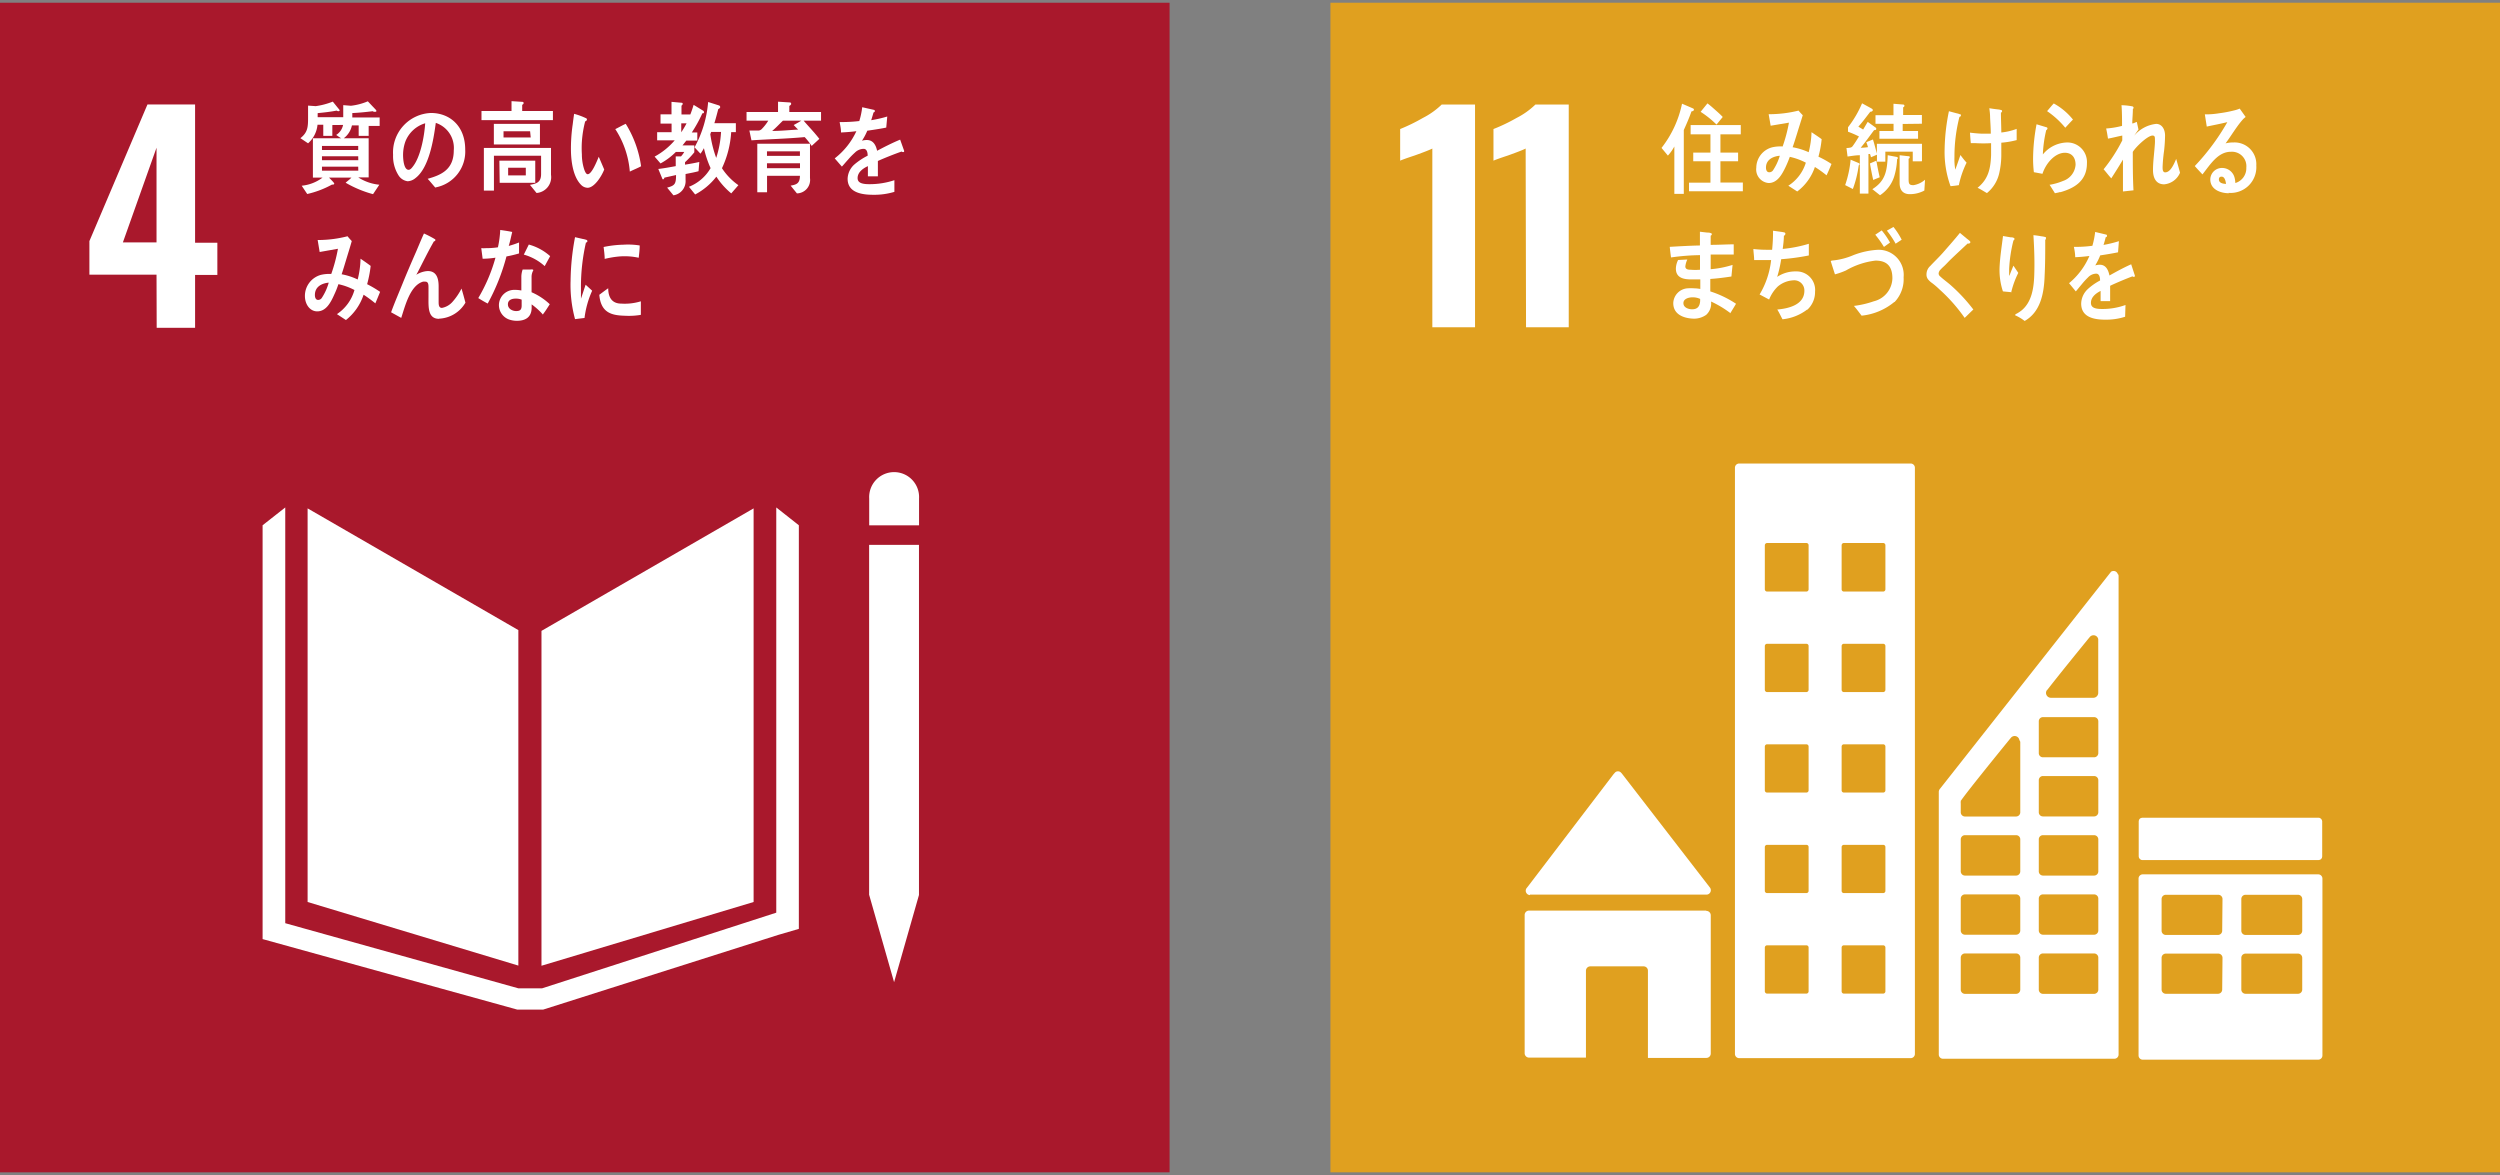 <svg id="レイヤー_1" data-name="レイヤー 1" xmlns="http://www.w3.org/2000/svg" xmlns:xlink="http://www.w3.org/1999/xlink" viewBox="0 0 325.5 153"><rect x="0" y="0" width="325.5" height="153" fill="#808080" stroke="none"/><defs><style>.cls-1,.cls-8{fill:none;}.cls-2{clip-path:url(#clip-path);}.cls-3{fill:#e0a01f;}.cls-4{clip-path:url(#clip-path-2);}.cls-5{fill:#fff;}.cls-6{clip-path:url(#clip-path-3);}.cls-7{clip-path:url(#clip-path-4);}.cls-8{stroke:#fff;stroke-linecap:round;stroke-miterlimit:10;stroke-width:1.8px;}.cls-9{fill:#a9182c;}</style><clipPath id="clip-path"><rect class="cls-1" x="173.22" y="0.36" width="152.28" height="152.28"/></clipPath><clipPath id="clip-path-2"><rect class="cls-1" x="172.75" y="-0.67" width="153.56" height="153.56"/></clipPath><clipPath id="clip-path-3"><rect class="cls-1" y="0.36" width="152.28" height="152.28"/></clipPath><clipPath id="clip-path-4"><rect class="cls-1" x="-0.65" y="-0.32" width="153.56" height="153.56"/></clipPath></defs><g class="cls-2"><rect class="cls-3" x="173.22" y="0.36" width="152.28" height="152.28"/><g class="cls-4"><path class="cls-5" d="M186.49,19.34c-.26.14-1,.44-2.29.9-1,.33-1.64.56-1.9.68V16.8a23.39,23.39,0,0,0,2.95-1.44,10.06,10.06,0,0,0,2.46-1.75h4.34v29h-5.56Z"/><path class="cls-5" d="M198.64,19.34c-.26.14-1,.44-2.29.9-1,.33-1.64.56-1.9.68V16.8a22.75,22.75,0,0,0,3-1.44,10.06,10.06,0,0,0,2.46-1.75h4.34v29h-5.56Z"/><path class="cls-5" d="M199.19,116.48h23a.57.57,0,0,0,.56-.57.56.56,0,0,0-.14-.38l0,0-11.44-14.81-.12-.13a.54.54,0,0,0-.78,0l-.07.08-.11.12-11.17,14.65-.17.21a.57.57,0,0,0,.47.89"/><path class="cls-5" d="M222.13,118.56H199.07a.57.57,0,0,0-.56.57v18a.57.57,0,0,0,.56.57h7.42V126.39a.57.57,0,0,1,.57-.57H214a.56.56,0,0,1,.56.57v11.35h7.62a.57.57,0,0,0,.56-.57v-18a.57.57,0,0,0-.56-.57"/><path class="cls-5" d="M301.82,113.84H279a.55.55,0,0,0-.56.54v23.05a.55.55,0,0,0,.56.54h22.82a.55.55,0,0,0,.56-.54V114.38a.55.55,0,0,0-.56-.54m-12.49,15a.55.55,0,0,1-.56.55H282a.55.55,0,0,1-.56-.55v-4.14a.55.55,0,0,1,.56-.54h6.81a.55.55,0,0,1,.56.54Zm0-7.65a.55.55,0,0,1-.56.54H282a.55.55,0,0,1-.56-.54v-4.15a.55.55,0,0,1,.56-.54h6.81a.55.55,0,0,1,.56.54Zm10.42,7.65a.55.55,0,0,1-.56.55h-6.81a.55.55,0,0,1-.56-.55v-4.14a.55.55,0,0,1,.56-.54h6.81a.55.55,0,0,1,.56.54Zm0-7.65a.55.55,0,0,1-.56.54h-6.81a.55.55,0,0,1-.56-.54v-4.15a.55.55,0,0,1,.56-.54h6.81a.55.55,0,0,1,.56.54Z"/><path class="cls-5" d="M248.77,60.35H226.44a.55.55,0,0,0-.55.55v76.32a.55.55,0,0,0,.55.55h22.33a.55.55,0,0,0,.55-.55V60.9a.55.55,0,0,0-.55-.55m-13.29,68.72a.3.3,0,0,1-.29.3h-5.11a.31.31,0,0,1-.3-.3v-5.7a.3.3,0,0,1,.3-.29h5.11a.29.29,0,0,1,.29.29Zm0-13.08a.29.29,0,0,1-.29.29h-5.11a.3.3,0,0,1-.3-.29v-5.7a.29.29,0,0,1,.3-.29h5.11a.28.28,0,0,1,.29.29Zm0-13.09a.29.29,0,0,1-.29.29h-5.11a.3.3,0,0,1-.3-.29V97.2a.3.3,0,0,1,.3-.29h5.11a.29.29,0,0,1,.29.29Zm0-13.09a.3.3,0,0,1-.29.3h-5.11a.31.31,0,0,1-.3-.3v-5.7a.3.3,0,0,1,.3-.29h5.11a.29.29,0,0,1,.29.29Zm0-13.08a.29.29,0,0,1-.29.29h-5.11a.3.3,0,0,1-.3-.29V71a.3.3,0,0,1,.3-.3h5.11a.29.29,0,0,1,.29.3Zm10,52.34a.3.3,0,0,1-.29.3h-5.11a.3.3,0,0,1-.3-.3v-5.7a.29.29,0,0,1,.3-.29h5.11a.29.29,0,0,1,.29.29Zm0-13.08a.29.29,0,0,1-.29.29h-5.11a.29.29,0,0,1-.3-.29v-5.7a.29.29,0,0,1,.3-.29h5.11a.28.28,0,0,1,.29.29Zm0-13.09a.29.29,0,0,1-.29.29h-5.11a.29.29,0,0,1-.3-.29V97.2a.29.29,0,0,1,.3-.29h5.11a.29.29,0,0,1,.29.29Zm0-13.09a.3.3,0,0,1-.29.3h-5.11a.3.3,0,0,1-.3-.3v-5.7a.29.29,0,0,1,.3-.29h5.11a.29.29,0,0,1,.29.29Zm0-13.08a.29.29,0,0,1-.29.29h-5.11a.29.29,0,0,1-.3-.29V71a.29.29,0,0,1,.3-.3h5.11a.29.29,0,0,1,.29.3Z"/><rect class="cls-5" x="278.46" y="106.47" width="23.89" height="5.51" rx="0.46"/><path class="cls-5" d="M275.74,74.76a.58.58,0,0,0-.56-.42.6.6,0,0,0-.32.1l0,0-.19.24-21.94,27.84-.11.14a.66.66,0,0,0-.19.43v34.22a.55.55,0,0,0,.55.54h22.31a.55.55,0,0,0,.55-.54V75a.46.46,0,0,0-.06-.23M266.5,89.89l.16-.2c1.5-1.93,4-5,5.27-6.56l.16-.19a.64.64,0,0,1,.49-.23.62.62,0,0,1,.61.51v7a.64.64,0,0,1-.61.63H267a.64.64,0,0,1-.61-.63.65.65,0,0,1,.12-.37m-3.47,39a.55.55,0,0,1-.54.55h-6.66a.55.55,0,0,1-.55-.55v-4.17a.55.55,0,0,1,.55-.54h6.66a.54.54,0,0,1,.54.54Zm0-7.7a.55.55,0,0,1-.54.55h-6.66a.55.55,0,0,1-.55-.55V117a.55.55,0,0,1,.55-.55h6.66a.54.54,0,0,1,.54.55Zm0-7.7a.55.55,0,0,1-.54.55h-6.66a.55.55,0,0,1-.55-.55v-4.16a.55.55,0,0,1,.55-.55h6.66a.54.54,0,0,1,.54.55Zm0-16.87v9.18a.55.55,0,0,1-.55.55h-6.65a.55.55,0,0,1-.55-.55v-1.15a.71.71,0,0,1,0-.21.33.33,0,0,1,0-.06l0-.07.07-.09c.85-1.22,4.69-5.95,6.3-7.93l.16-.19a.64.64,0,0,1,.49-.23.62.62,0,0,1,.61.51Zm10.16,32.27a.55.55,0,0,1-.55.55H266a.55.55,0,0,1-.55-.55v-4.17a.54.54,0,0,1,.55-.54h6.65a.55.55,0,0,1,.55.54Zm0-7.7a.55.55,0,0,1-.55.55H266a.55.55,0,0,1-.55-.55V117a.54.54,0,0,1,.55-.55h6.65a.55.55,0,0,1,.55.55Zm0-7.7a.55.55,0,0,1-.55.55H266a.55.55,0,0,1-.55-.55v-4.16a.54.54,0,0,1,.55-.55h6.65a.55.55,0,0,1,.55.55Zm0-7.7a.55.55,0,0,1-.55.55H266a.54.54,0,0,1-.55-.55v-4.16a.54.54,0,0,1,.55-.55h6.65a.55.55,0,0,1,.55.55Zm0-7.7a.55.55,0,0,1-.55.55H266a.54.54,0,0,1-.55-.55V93.92a.54.54,0,0,1,.55-.55h6.65a.55.55,0,0,1,.55.55Z"/><path class="cls-5" d="M220.23,14.5c-.29.84-.64,1.63-1,2.43v8.31H218V19.07a5.66,5.66,0,0,1-.84,1.19l-.83-1A13.92,13.92,0,0,0,219,13.5l1.44.62a.19.19,0,0,1,.11.16c0,.15-.2.21-.29.22m-.35,10.4V23.78h2.79V21h-2.24V19.87h2.24V17.49h-2.58V16.28h6.53v1.21H224v2.38h2.3V21H224v2.77h2.92V24.9Zm3.58-8.68a12.56,12.56,0,0,0-2.07-1.66l.89-1.1c.37.27.73.6,1.08.91s.62.55.91.86Z"/><path class="cls-5" d="M237.82,22.83a14.56,14.56,0,0,0-1.52-1.09,6.64,6.64,0,0,1-2.3,3.19l-1.16-.75a5.45,5.45,0,0,0,2.28-3,8.46,8.46,0,0,0-2.09-.76,13.83,13.83,0,0,1-.54,1.31c-.48,1-1.08,2.1-2.22,2.1a1.77,1.77,0,0,1-1.6-2,2.76,2.76,0,0,1,2.07-2.65,4.78,4.78,0,0,1,1.36-.11,19.89,19.89,0,0,0,.82-3.1l-2.38.4-.26-1.5h.12a16,16,0,0,0,3.77-.47,7.82,7.82,0,0,0,.55.6c-.24.8-.5,1.58-.74,2.38-.19.6-.37,1.2-.58,1.79a8.72,8.72,0,0,1,2.09.65,11.91,11.91,0,0,0,.37-2.61c.44.3.89.59,1.32.91a13.29,13.29,0,0,1-.42,2.28,12.42,12.42,0,0,1,1.7.95c-.2.48-.41,1-.64,1.47m-7.89-1c0,.33.12.61.43.61a.6.6,0,0,0,.47-.23,7.06,7.06,0,0,0,.9-1.92c-.78.06-1.8.44-1.8,1.54"/><path class="cls-5" d="M242,21.56a14,14,0,0,1-.76,3.05l-1-.51a14,14,0,0,0,.71-3.31l1.08.45a.17.17,0,0,1,.08.13.21.21,0,0,1-.15.19m7.08-.55V19.75h-3.57v1.3h-1.09v-.91l-.79.34c0-.14-.08-.29-.11-.43l-.21,0v5.16h-1.12v-5c-.53,0-1.07.1-1.6.17l-.14-1.11a2.48,2.48,0,0,0,.54-.06.48.48,0,0,0,.29-.22c.29-.39.54-.81.8-1.22a12.86,12.86,0,0,0-1.43-.62v-.58a13.82,13.82,0,0,0,1.83-3.12l1.17.64c.08.05.23.11.23.25s-.2.22-.33.21c-.51.66-1,1.33-1.55,1.94.2.13.42.24.62.38.21-.34.4-.69.6-1l1,.72a.21.21,0,0,1,.11.18c0,.18-.17.17-.28.17-.58.77-1.14,1.57-1.75,2.3a7.61,7.61,0,0,0,.95-.08,6.19,6.19,0,0,0-.22-.65l.87-.35c.19.6.34,1.22.51,1.84V18.72h5.87V21Zm-5.15,2.42c-.16-.71-.3-1.43-.42-2.15l.83-.36c.13.72.27,1.45.44,2.16ZM247,20.75a9,9,0,0,1-.35,2.14,4.56,4.56,0,0,1-1.87,2.53l-1-.79c1.67-1.05,1.93-2.31,2-4.42l1.17.22a.16.16,0,0,1,.15.16.2.2,0,0,1-.13.16m.76-4.61v.92h2v1H244.7v-1h1.84v-.94h-2.35V15h2.34V13.51l1.26.1a.17.17,0,0,1,.17.16.24.24,0,0,1-.17.2v1h2.44v1.14Zm2.82,8.67a4,4,0,0,1-1.9.47c-.8,0-1.32-.45-1.32-1.45V20.21l1.15.13c.07,0,.17,0,.17.14a.23.23,0,0,1-.15.19v2.65c0,.62.08.79.63.79a3,3,0,0,0,1.51-.71Z"/><path class="cls-5" d="M255.08,24.1c-.37.06-.75.11-1.12.14a13,13,0,0,1-.77-4.82,26.33,26.33,0,0,1,.56-4.94l1,.27a2.13,2.13,0,0,1,.43.13c.07,0,.13,0,.13.14s-.1.17-.19.2a20.82,20.82,0,0,0-.65,5.23,7.54,7.54,0,0,0,.11,1.64c.23-.63.45-1.28.67-1.91a11.35,11.35,0,0,0,.8,1,12.19,12.19,0,0,0-1,2.89m5.52-5.48c0,.57,0,1.14,0,1.71a10.66,10.66,0,0,1-.24,2.11,4.68,4.68,0,0,1-1.63,2.73c-.41-.23-.8-.49-1.22-.69,1.38-1.11,1.69-2.44,1.76-4.25,0-.52,0-1,0-1.56a16.86,16.86,0,0,1-2,0l-.64,0c-.05-.46-.08-.92-.11-1.37.47.06,1,.11,1.44.13s.84,0,1.27,0c0-.72-.06-1.43-.09-2.14,0-.38-.05-.78-.1-1.17.36.06.71.11,1.07.15a2.14,2.14,0,0,1,.44.08c.08,0,.16.06.15.16a.23.23,0,0,1-.15.19c0,.86.05,1.72.05,2.58a7.86,7.86,0,0,0,2-.47c0,.48,0,1,0,1.46a11.13,11.13,0,0,1-2,.34"/><path class="cls-5" d="M268.24,25c-.23.07-.45.11-.69.16-.11-.19-.7-1.11-.7-1.11s0,0,.07,0a7.65,7.65,0,0,0,1.66-.48,2.41,2.41,0,0,0,1.66-2.11c0-1-.53-1.56-1.38-1.57-1.31,0-2.5,1.39-2.93,2.74l-1.12-.21a14.59,14.59,0,0,1-.1-2,24.89,24.89,0,0,1,.45-4.24l1.29.39a.15.15,0,0,1,.13.16.27.27,0,0,1-.16.21,16.24,16.24,0,0,0-.44,3.17,4.16,4.16,0,0,1,3.25-1.56,2.55,2.55,0,0,1,2.49,2.71c0,2.38-1.76,3.28-3.48,3.77m.64-8.42a11.31,11.31,0,0,0-2.35-2.14c.3-.34.57-.69.87-1a8.3,8.3,0,0,1,2.5,2.1c-.35.35-.68.72-1,1.06"/><path class="cls-5" d="M281.77,24c-1,0-1.45-.76-1.45-1.87s.18-2.31.25-3.48a4.52,4.52,0,0,0,0-.52c0-.25,0-.48-.31-.48-.64,0-2.2,1.5-2.57,2.13,0,1.65,0,3.36.09,5l-1.37.15c0-1.37,0-2.77,0-4.15-.49.83-1,1.63-1.52,2.44-.35-.37-.65-.79-1-1.18a21.07,21.07,0,0,0,2.43-3.76v-.63c-.62.12-1.23.29-1.86.4-.07-.45-.14-.89-.24-1.32a11.18,11.18,0,0,0,2.07-.34c0-.9,0-1.81-.07-2.69a8,8,0,0,1,1.42.15.19.19,0,0,1,.15.19.15.15,0,0,1-.09.14c0,.64-.07,1.27-.08,1.89.2,0,.39-.14.59-.2.08.34.15.67.22,1-.19.25-.37.52-.56.8l0,0a4.33,4.33,0,0,1,2.86-1.54c.75,0,1.16.7,1.16,1.52a19,19,0,0,1-.13,2,20.54,20.54,0,0,0-.19,2.09v0c0,.28,0,.7.34.7.7,0,1.16-1.12,1.43-1.75.17.6.34,1.2.5,1.8A2.48,2.48,0,0,1,281.77,24"/><path class="cls-5" d="M290.2,25.16c-.93,0-2.42-.39-2.42-1.81a1.52,1.52,0,0,1,1.61-1.48,1.67,1.67,0,0,1,1.54,1.22,3.08,3.08,0,0,1,.11.74,2,2,0,0,0,1.43-2,1.88,1.88,0,0,0-2-2.07c-1.68,0-2.66,1.61-3.71,2.95-.34-.37-.69-.73-1-1.09A29.27,29.27,0,0,0,290,15.9c-.89.22-1.79.39-2.68.58l-.25-1.59h.36a10.44,10.44,0,0,0,1.48-.14,16.06,16.06,0,0,0,2-.38,4.41,4.41,0,0,0,.7-.23c.26.37.52.72.77,1.09-.11.09-.23.19-.33.29a10.77,10.77,0,0,0-.73.91c-.53.73-1,1.49-1.55,2.24a3.59,3.59,0,0,1,1-.12,2.83,2.83,0,0,1,3,3,3.35,3.35,0,0,1-3.62,3.56M289.25,23c-.21,0-.35.1-.35.37,0,.5.64.57.93.57-.06-.39-.17-.94-.58-.94"/><path class="cls-5" d="M225.31,40.78a13.37,13.37,0,0,0-2.53-1.52,2,2,0,0,1-.63,1.73,2.76,2.76,0,0,1-1.52.5c-1.11,0-2.79-.39-2.77-2.05a2,2,0,0,1,1.85-1.9,6.61,6.61,0,0,1,.89,0,5.16,5.16,0,0,1,.78.08c0-.42,0-.84,0-1.24l-1.13,0c-.86,0-2.07-.1-2.05-1.44a2.63,2.63,0,0,1,.29-1.09l1.2-.06a2.9,2.9,0,0,0-.26.9c0,.42.46.43.7.43a6.94,6.94,0,0,0,1.21,0c0-.63,0-1.27,0-1.9a28.17,28.17,0,0,0-3.77.3c-.07-.46-.12-.92-.17-1.38,1.31-.08,2.62-.15,3.93-.18,0-.41,0-.82,0-1.23v-.56l.93.11c.16,0,.34,0,.5.08a.13.13,0,0,1,.12.13.21.21,0,0,1-.15.19c0,.41,0,.8,0,1.2,1,0,2-.06,3-.07v1.33c-1,0-2,0-3,0,0,.64,0,1.27,0,1.91a12.84,12.84,0,0,0,2.85-.56L225.43,36c-.92.14-1.83.26-2.75.32,0,.54,0,1.09,0,1.62a13.41,13.41,0,0,1,3.35,1.61c-.25.43-.51.85-.77,1.27m-3.9-1.9a2.29,2.29,0,0,0-1-.21c-.4,0-1.18.15-1.18.76s.72.8,1.12.8c.63,0,1-.28,1.06-1.07,0-.09,0-.19,0-.28"/><path class="cls-5" d="M235.27,40.32a6.29,6.29,0,0,1-3.19,1.25c-.23-.42-.42-.86-.68-1.27,1.25-.11,3.53-.52,3.53-2.45a1.32,1.32,0,0,0-1.46-1.35,3.41,3.41,0,0,0-2,.8A4.86,4.86,0,0,0,230.34,39l-1.24-.66a11,11,0,0,0,1.5-4.48c-.44,0-.87,0-1.3,0h-.91c0-.49-.09-1-.1-1.44a14.89,14.89,0,0,0,1.64.1h.8a22.75,22.75,0,0,0,.12-2.48l1,.14a3.54,3.54,0,0,1,.45.08.18.18,0,0,1,.16.18.32.32,0,0,1-.2.26c0,.58-.08,1.15-.15,1.71a17.19,17.19,0,0,0,3.4-.67l0,1.52a29.1,29.1,0,0,1-3.6.49,16.29,16.29,0,0,1-.52,2.3,4.22,4.22,0,0,1,2.43-.71,2.41,2.41,0,0,1,2.5,2.64,3.11,3.11,0,0,1-1,2.34"/><path class="cls-5" d="M246.66,39.3a7.92,7.92,0,0,1-4.28,1.8c-.33-.43-.65-.87-1-1.27a12.37,12.37,0,0,0,2.58-.6,3.16,3.16,0,0,0,2.43-3c0-1.73-.89-2.3-2.2-2.3a10,10,0,0,0-3.84,1.28,9.12,9.12,0,0,1-1.44.51c-.06-.19-.54-1.67-.54-1.71s.14-.09.2-.09a9,9,0,0,0,2.74-.7,10.35,10.35,0,0,1,3.27-.7,3.27,3.27,0,0,1,3.27,3.58,4.32,4.32,0,0,1-1.2,3.25m-1.36-7.2a14.19,14.19,0,0,0-1.13-1.59L245,30a10,10,0,0,1,1.08,1.58Zm1.52-.42a11.21,11.21,0,0,0-1.14-1.7l.86-.48a9.6,9.6,0,0,1,1.07,1.66Z"/><path class="cls-5" d="M255.8,41.39a21.54,21.54,0,0,0-3.27-3.7,10.32,10.32,0,0,0-.95-.82,2.52,2.52,0,0,1-.54-.49,1,1,0,0,1-.21-.68,1.46,1.46,0,0,1,.5-1.08c.52-.56,1.07-1.08,1.58-1.65.76-.87,1.53-1.73,2.27-2.65l.95.79a2.6,2.6,0,0,1,.36.3.18.18,0,0,1,.05.12c0,.18-.24.2-.36.18-.72.68-1.46,1.36-2.19,2.06-.3.29-.58.61-.89.9a5.66,5.66,0,0,0-.43.42.79.79,0,0,0-.26.5.49.49,0,0,0,.19.39c.46.43,1,.8,1.44,1.2a22,22,0,0,1,2.89,3.12c-.38.35-.75.73-1.13,1.09"/><path class="cls-5" d="M261.93,38.05l-1.15-.11a8.89,8.89,0,0,1-.44-3c.05-1.41.28-2.81.45-4.21l1,.17c.12,0,.29,0,.41.08a.15.15,0,0,1,.09.14.28.28,0,0,1-.14.19,18.67,18.67,0,0,0-.56,3.73c0,.26,0,.52,0,.79,0,0,0,.09,0,.09s.06-.1.07-.11c.16-.42.32-.82.49-1.22l.63.94a11.67,11.67,0,0,0-.91,2.48m4.42-6.73c0,1.52,0,3.09-.08,4.64-.08,2.45-.61,4.74-2.6,5.87a5.9,5.9,0,0,0-1.17-.71s-.07,0-.07-.07a.23.23,0,0,1,.1-.12,4.46,4.46,0,0,0,.76-.49c1.28-1.07,1.57-2.83,1.63-4.58s0-3.48-.11-5.2a8.92,8.92,0,0,1,1,.14,3.22,3.22,0,0,1,.54.1.12.12,0,0,1,.1.15.55.55,0,0,1-.12.27"/><path class="cls-5" d="M277.81,36.05a.28.28,0,0,1-.16-.07c-.76.28-2.21.89-2.91,1.23v2l-1.24,0c0-.18,0-.38,0-.6v-.73c-.84.42-1.26.95-1.26,1.55s.48.8,1.44.8a8.75,8.75,0,0,0,3.06-.52l-.05,1.53a8,8,0,0,1-2.63.38c-2.06,0-3.09-.69-3.09-2.1a2.66,2.66,0,0,1,.86-1.88,7.5,7.5,0,0,1,1.6-1.12c0-.59-.19-.89-.5-.89a1.51,1.51,0,0,0-1.08.5,9,9,0,0,0-.81.89c-.38.45-.63.77-.77.92l-.88-1.07a9.36,9.36,0,0,0,2.65-3.54c-.56.07-1.18.13-1.85.16,0-.49-.1-1-.17-1.35a15.75,15.75,0,0,0,2.41-.14,11.35,11.35,0,0,0,.36-1.8l1.42.34a.14.14,0,0,1,.12.15c0,.08,0,.15-.17.2-.05.22-.14.56-.28,1a15.39,15.39,0,0,0,2-.49l-.11,1.45c-.58.12-1.36.26-2.32.4a8.83,8.83,0,0,1-.65,1.31,1.92,1.92,0,0,1,.6-.09c.64,0,1.06.45,1.25,1.4.84-.47,1.79-1,2.83-1.46l.48,1.47c0,.11,0,.16-.12.16"/></g></g><g class="cls-6"><g class="cls-7"><path class="cls-5" d="M13.45,19.34c-.26.14-1,.44-2.3.9-1,.33-1.63.56-1.9.68V16.8a22.79,22.79,0,0,0,3-1.44,9.79,9.79,0,0,0,2.46-1.76H19v29H13.45Z"/><path class="cls-5" d="M117.46,73a4.24,4.24,0,1,1,4.24,4.23A4.24,4.24,0,0,1,117.46,73"/><path class="cls-5" d="M126.65,78.86a5.65,5.65,0,0,1,5.12,5.63V96.23a1.64,1.64,0,0,1-3.28,0V86.15c0-.38-.11-.89-.8-.89-.48,0-.58.5-.6.82v30.23a2.36,2.36,0,0,1-4.72,0V98.89a.64.64,0,0,0-.67-.69h0a.64.64,0,0,0-.68.69v17.42a2.36,2.36,0,0,1-4.72,0V86.08c0-.32-.12-.82-.59-.82-.7,0-.8.51-.8.89V96.23a1.64,1.64,0,0,1-3.28,0V84.49a5.65,5.65,0,0,1,5.13-5.63l.31,0h9.25l.33,0"/><path class="cls-5" d="M92.28,75.22a4,4,0,1,0-4,4,4,4,0,0,0,4-4"/><path class="cls-5" d="M80.19,84.3,76.86,95.16s-.6,2,1.09,2.48,2.19-1.44,2.19-1.44l2.69-9.06s.14-.7.67-.55.33.9.33.9l-4.68,17H83.5v12.16a2.09,2.09,0,1,0,4.18,0V104.46h1.18v12.16a2.09,2.09,0,1,0,4.18,0V104.46h4.35l-4.67-17s-.2-.75.32-.9.67.55.67.55L96.4,96.2s.51,1.94,2.19,1.44,1.09-2.48,1.09-2.48L96.35,84.3s-1.19-3.13-3.83-3.13H84c-2.63,0-3.83,3.13-3.83,3.13"/><path class="cls-5" d="M68.26,75.22a4,4,0,1,0-4,4,4,4,0,0,0,4-4"/><path class="cls-5" d="M56.17,84.3,52.84,95.16s-.6,2,1.09,2.48,2.19-1.44,2.19-1.44l2.69-9.06s.14-.7.67-.55.32.9.32.9l-4.67,17h4.35v12.16a2.09,2.09,0,1,0,4.18,0V104.46h1.18v12.16a2.09,2.09,0,1,0,4.18,0V104.46h4.35l-4.67-17s-.2-.75.32-.9.67.55.67.55l2.69,9.06s.51,1.94,2.19,1.44,1.09-2.48,1.09-2.48L72.33,84.3s-1.19-3.13-3.83-3.13H60c-2.63,0-3.83,3.13-3.83,3.13"/><path class="cls-5" d="M105.75,97.66a3.34,3.34,0,1,0-3.34-3.34,3.33,3.33,0,0,0,3.34,3.34"/><path class="cls-5" d="M97.74,108a1.16,1.16,0,0,0,.49,1.57,1.1,1.1,0,0,0,1.43-.46l1.82-5.79s.31-.39.31,0V117h0a1.71,1.71,0,1,0,3.42,0v-5.38s-.09-.76.52-.76.52.76.52.76V117a1.72,1.72,0,0,0,3.43,0V103.37c0-.4.21-.11.21-.11l1.42,4a9.57,9.57,0,0,0,.81,1.85,1.27,1.27,0,0,0,1.52-1.9h0c0-.13-2.13-5.24-2.37-6-.75-2.2-2.12-2.18-3.44-2.22s-2.11,0-2.11,0-.84,0-2.59,0-2.29,1-4.2,5.88c-.28.71-1.21,3-1.22,3.15Z"/><path class="cls-5" d="M32.44,73a4.23,4.23,0,1,0-4.24,4.23A4.24,4.24,0,0,0,32.44,73"/><path class="cls-5" d="M23.26,78.86a5.65,5.65,0,0,0-5.13,5.63V96.23a1.65,1.65,0,0,0,3.29,0V86.15c0-.38.11-.89.8-.89.48,0,.58.5.6.82v30.23a2.36,2.36,0,0,0,4.71,0V98.89a.65.65,0,0,1,.68-.69h0a.65.65,0,0,1,.68.69v17.42a2.36,2.36,0,0,0,4.71,0V86.08c0-.32.12-.82.6-.82.69,0,.8.51.8.89V96.23a1.64,1.64,0,0,0,3.28,0V84.49a5.65,5.65,0,0,0-5.13-5.63l-.31,0H23.58l-.32,0"/><line class="cls-8" x1="19.57" y1="97.93" x2="15.81" y2="117.87"/><path class="cls-5" d="M40.29,95.92a1.21,1.21,0,0,0-2.24.64,2.37,2.37,0,0,0,.11.53l3.37,6.09a2.13,2.13,0,0,1,.21.81v13.07h0a1.65,1.65,0,1,0,3.29,0V111.9s-.09-.73.5-.73.49.73.49.73v5.16a1.65,1.65,0,0,0,3.3,0V104a2.22,2.22,0,0,1,.2-.81l3.11-5.62a5.58,5.58,0,0,0,.38-1,1.21,1.21,0,0,0-1.22-1.21,1.2,1.2,0,0,0-1,.57h0c-.1.08-1.66,2.86-2.17,3.37a1.34,1.34,0,0,1-1,.49h-4a1.37,1.37,0,0,1-1-.49C42,98.77,40.4,96,40.3,95.91Z"/><path class="cls-5" d="M45.53,97.66a3.34,3.34,0,1,0-3.34-3.34,3.33,3.33,0,0,0,3.34,3.34"/><polygon class="cls-5" points="45.53 102.35 49.3 105.1 51.1 111.7 45.53 111.7 39.96 111.7 41.76 105.1 45.53 102.35"/><path class="cls-5" d="M44.12,17.72a8.51,8.51,0,0,1-1.47-.94,3.76,3.76,0,0,1-.15.8c-.3,1.09-1.51,1.15-2.34,1.18l-.5-.94c.42,0,1.29,0,1.49-.54a3.39,3.39,0,0,0,.1-.48H39.67a5.35,5.35,0,0,1-2,2h5.58v4.91H41.88a5.42,5.42,0,0,0,2.68,1l-.74,1.23a11.73,11.73,0,0,1-3.49-1.52l.71-.68H38l.68.61a.38.38,0,0,1,.12.19c0,.1-.12.14-.19.14a.32.32,0,0,1-.19-.05A12.8,12.8,0,0,1,35.31,26l-.74-1.16a5.91,5.91,0,0,0,2.64-1.07H36.08V19.62a5.43,5.43,0,0,1-.92.35l-.66-1A5.25,5.25,0,0,0,38,16.8H36.27a6,6,0,0,1-1.26.7l-.91-.91a6,6,0,0,0,3.26-2.85l1.37.45a.17.17,0,0,1,.12.17c0,.17-.19.24-.3.25a7,7,0,0,1-1.15,1.21h4.12a13.91,13.91,0,0,1-1.28-1.37l1.21-.72A7.87,7.87,0,0,0,45,16.51Zm-2.19,2H37.27v.5h4.66Zm0,1.3H37.27v.5h4.67Zm0,1.27H37.27v.49h4.67Z"/><path class="cls-5" d="M47.25,14.55h9.21V25.79H47.25Zm7.87,1.22H48.53V24.6h6.59Zm-.92,7.44a11,11,0,0,1-1.74-2.59v3.64H51.28v-3.6a8.43,8.43,0,0,1-1.89,2.53l-.85-.89a8.08,8.08,0,0,0,2.39-3.38H49V17.81h2.26V16.07l1.18.11c.11,0,.22,0,.22.19a.23.23,0,0,1-.15.18v1.26h2.2v1.11h-1.9a9.41,9.41,0,0,0,2.32,3.36Z"/><path class="cls-5" d="M67.94,20a.39.39,0,0,1-.17-.06c-.8.27-2.36.88-3.1,1.22v2H63.35c0-.18,0-.38,0-.6v-.73c-.89.42-1.34.95-1.34,1.55s.52.8,1.53.8a17.49,17.49,0,0,0,3.26-.23l0,1.46a13.33,13.33,0,0,1-2.87.15c-2.19,0-3.29-.69-3.29-2.09a2.59,2.59,0,0,1,.91-1.88,8.3,8.3,0,0,1,1.7-1.12c0-.59-.2-.89-.52-.89a1.62,1.62,0,0,0-1.15.5,8.39,8.39,0,0,0-.86.89c-.42.45-.67.77-.83.92-.2-.23-.52-.58-.93-1.07a9.44,9.44,0,0,0,2.82-3.54c-.59.08-1.26.13-2,.17-.05-.49-.11-.95-.18-1.36a19.53,19.53,0,0,0,2.56-.13,9.93,9.93,0,0,0,.38-1.8l1.51.34c.09,0,.14.08.14.16s-.06.14-.18.19c-.06.23-.16.56-.3,1a19.7,19.7,0,0,0,2.09-.48l-.12,1.43c-.62.13-1.45.26-2.48.41a7.52,7.52,0,0,1-.69,1.3,2.6,2.6,0,0,1,.64-.09c.68,0,1.13.46,1.33,1.4.89-.47,1.91-.95,3-1.45l.52,1.46c0,.11,0,.16-.14.16"/><path class="cls-5" d="M39.8,33.66c-.55.15-1.08.29-1.63.39a27.14,27.14,0,0,1-2.44,6.13c-.41-.21-.83-.46-1.23-.71a21.6,21.6,0,0,0,2.24-5.26,11.64,11.64,0,0,1-1.67.14L34.89,33c.2,0,.41,0,.62,0a10.09,10.09,0,0,0,1.55-.1,13.07,13.07,0,0,0,.3-2.26c.53.08,1,.14,1.56.26-.13.6-.27,1.22-.45,1.82a12.4,12.4,0,0,0,1.34-.45c0,.46,0,.93,0,1.4m3.13,8a10,10,0,0,0-1.49-1.35c0,.15,0,.29,0,.43,0,1.35-.93,1.71-1.93,1.71a3.17,3.17,0,0,1-1.06-.16,2,2,0,0,1-1.32-1.86,1.94,1.94,0,0,1,2-2,5.7,5.7,0,0,1,.92.07c0-.61,0-1.22,0-1.84a2.74,2.74,0,0,1,.16-.89h1c.07,0,.4-.05.39.11a.07.07,0,0,1,0,0,1.61,1.61,0,0,0-.23.8c0,.69,0,1.37,0,2.06a8,8,0,0,1,2.37,1.56c-.27.44-.56.88-.86,1.29m-2.79-1.88a1.79,1.79,0,0,0-.8-.15c-.42,0-1,.13-1,.75s.62.87,1.06.87.72-.09.74-.65c0-.27,0-.55,0-.82m3-4.37a6.78,6.78,0,0,0-2.72-1.5l.65-1.31a7.1,7.1,0,0,1,2.79,1.5Z"/><path class="cls-5" d="M51.3,42.5A21.18,21.18,0,0,0,48,38.63a8.59,8.59,0,0,0-1-.87,2.67,2.67,0,0,1-.55-.51,1.2,1.2,0,0,1-.2-.71,1.5,1.5,0,0,1,.54-1.1c.55-.56,1.12-1.09,1.66-1.66.8-.88,1.62-1.74,2.4-2.67.32.29.64.55.95.83a2.35,2.35,0,0,1,.37.33.16.16,0,0,1,0,.11c0,.19-.25.21-.37.18-.76.69-1.53,1.36-2.3,2.07-.32.29-.62.61-.94.9a6,6,0,0,0-.45.42.82.82,0,0,0-.28.52.47.47,0,0,0,.19.39c.46.46,1,.85,1.45,1.28a22.74,22.74,0,0,1,2.9,3.27c-.4.35-.79.73-1.19,1.09"/><path class="cls-5" d="M60.06,36.82a3,3,0,0,0-1,2.8c.2,1.28,1.74,1.46,2.55,1.46.26,0,.53,0,.8,0-.13.49-.27,1-.4,1.46h-.23c-1.58,0-3.84-.29-4-2.72a4.42,4.42,0,0,1,.93-3.36,23.31,23.31,0,0,0-3.93.91c-.07-.5-.18-1-.28-1.47a9.84,9.84,0,0,0,2.08-.49,14.85,14.85,0,0,0,2.71-2.72,18.65,18.65,0,0,1-2.36.06c0-.46,0-.92,0-1.37a15.06,15.06,0,0,0,3.55,0A3.51,3.51,0,0,0,61.3,31c.23.41.45.84.65,1.26a30.32,30.32,0,0,0-3.39,3.06c1.66-.22,3.32-.37,5-.48,0,.52,0,1,0,1.57a5.85,5.85,0,0,0-3.43.41"/><path class="cls-5" d="M69.15,43c-.42-.39-.84-.79-1.29-1.14a5.48,5.48,0,0,0,3.29-2.32,5.35,5.35,0,0,0,.46-2.07c.08-1.18-.26-1.89-1.32-2A9.48,9.48,0,0,0,67,36.72c-.06-.2-.52-1.62-.51-1.74s.12-.07.17-.06a7.77,7.77,0,0,0,1.43-.3,7.87,7.87,0,0,1,2.7-.5c1.82.12,2.52,1.62,2.39,3.6a6,6,0,0,1-4,5.28m2-9.8A16.61,16.61,0,0,0,67.92,32c.21-.49.42-1,.64-1.47a12.23,12.23,0,0,1,3.3,1.24c-.22.48-.45,1-.71,1.45"/><rect class="cls-9" y="0.36" width="152.28" height="152.28"/><path class="cls-5" d="M20.38,35.76H11.64V31.39L19.2,13.6h6.2v18h2.9v4.2H25.4v6.88h-5Zm0-4.2V19.23L16,31.56Z"/><polygon class="cls-5" points="67.49 82.04 40.05 66.19 40.05 117.44 67.49 125.72 67.49 82.04"/><polygon class="cls-5" points="70.5 82.14 70.5 125.74 98.12 117.44 98.12 66.19 70.5 82.14"/><polygon class="cls-5" points="113.97 116.53 113.17 116.53 116.41 127.88 119.65 116.53 118.85 116.53 119.65 116.53 119.65 70.94 118.85 70.94 118.04 70.94 117.19 70.94 115.57 70.94 114.78 70.94 113.97 70.94 113.16 70.94 113.16 116.53 113.97 116.53"/><polygon class="cls-5" points="104.01 68.39 101.07 66.07 101.07 118.83 70.58 128.68 69.17 128.68 68.89 128.68 67.49 128.68 37.14 120.2 37.14 66.07 34.19 68.39 34.19 122.27 67.35 131.45 68.89 131.45 69.17 131.45 70.72 131.45 101.31 121.73 104.01 120.94 104.01 68.39"/><path class="cls-5" d="M119.66,64.9a3.25,3.25,0,1,0-6.49,0v3.5h6.49Z"/><path class="cls-5" d="M43.27,16.28v1.41H42.09V16.24h-.75a3.69,3.69,0,0,1-1.23,2.42l-1-.67c1-.78,1-1.52,1-2.79,0-.49,0-1,0-1.45l1,.07a9.51,9.51,0,0,0,2.22-.59l.9,1.11c0,.1-.11.14-.18.14a.45.45,0,0,1-.22-.08c-.82.16-1.65.25-2.47.33,0,.18,0,.35,0,.53h4v1ZM48,16.4v1.29H46.7V16.33h-.88A2.8,2.8,0,0,1,44.76,18H48v5.1H46.65a6.12,6.12,0,0,0,2.74.95l-.82,1.23A14.53,14.53,0,0,1,45,23.79c.25-.23.53-.42.76-.67H42.84c.1.12.68.67.68.78a.14.14,0,0,1-.15.13.7.7,0,0,1-.14,0A12.37,12.37,0,0,1,40,25.26l-.72-1.08A5.34,5.34,0,0,0,42,23.12H40.74V18h3.68c-.23-.13-.44-.29-.65-.43a2,2,0,0,0,.92-1.95c0-.64,0-1.29,0-1.93l1,.08a7.89,7.89,0,0,0,2.2-.58l1,1.06a.32.32,0,0,1,.12.2c0,.1-.14.11-.2.11a.51.51,0,0,1-.29-.08c-.88.11-1.77.2-2.65.24,0,.19,0,.38,0,.57h3.56V16.4ZM46.64,19H41.92v.53h4.72Zm0,1.35H41.92v.51h4.73Zm0,1.35H41.92v.52h4.73Z"/><path class="cls-5" d="M56.68,24.43c-.34-.38-.65-.78-1-1.15,1.77-.49,3.4-1.21,3.4-3.69A3.43,3.43,0,0,0,56.74,16c-.3,2.26-.89,5.86-2.65,7.19a1.72,1.72,0,0,1-1,.41,1.65,1.65,0,0,1-1.19-.75,4.64,4.64,0,0,1-.72-2.68,5.14,5.14,0,0,1,4.93-5.46c2.46,0,4.46,1.71,4.46,4.75a4.75,4.75,0,0,1-3.85,4.94m-3.93-6a5.15,5.15,0,0,0-.31,1.79c0,.54.1,1.92.72,1.92.23,0,.42-.25.55-.42,1-1.25,1.5-3.93,1.61-5.64a4,4,0,0,0-2.57,2.35"/><path class="cls-5" d="M62.69,15.64V14.45H66.6V13.17l1.4.09a.16.16,0,0,1,.18.16.27.27,0,0,1-.19.22v.81h4v1.19Zm7.17,9.49L69,24.07c.78-.16,1.45-.27,1.45-1.4V20.28H64.31v4.54H63V19.26h8.74v3.5a2.06,2.06,0,0,1-1.92,2.37m-5.52-9h6v2.68h-6Zm.72,4.79h4.67v2.88H65.06Zm4-3.83H65.56v.81H69.1Zm-.56,4.75h-2.3v1h2.3Z"/><path class="cls-5" d="M76.53,24.45a1.22,1.22,0,0,1-.87-.38c-1-1-1.28-2.87-1.32-4.31a21.58,21.58,0,0,1,.23-3.59q.08-.68.18-1.35a9.13,9.13,0,0,1,1.59.59.16.16,0,0,1,.08.14.28.28,0,0,1-.23.25,14.4,14.4,0,0,0-.43,2.64,13.12,13.12,0,0,0,0,1.66A6.45,6.45,0,0,0,76,21.85c.07.24.25.84.52.83.54,0,1.21-1.74,1.44-2.27l.71,1.66c-.34.88-1.27,2.35-2.15,2.38M82,22.33a11.82,11.82,0,0,0-1.89-5.52c.46-.22.89-.48,1.36-.69a14.14,14.14,0,0,1,2,5.53c-.47.25-1,.46-1.44.68"/><path class="cls-5" d="M91.43,14.79a17.76,17.76,0,0,1-1.36,2.46h.72v1.06H89.36c-.17.2-.32.41-.5.62H90.4v.9a12.31,12.31,0,0,1-1.21,1.29v.32c.62-.1,1.24-.21,1.86-.35l-.1,1.2c-.56.16-1.13.25-1.69.37v.77a1.86,1.86,0,0,1-1.58,2l-.82-1c1-.27,1.16-.46,1.16-1.64l-1.52.34c0,.07-.08.22-.16.22s-.1-.05-.12-.12L85.71,22c.75-.09,1.52-.23,2.27-.37,0-.42,0-.85,0-1.27l.69,0a3.2,3.2,0,0,0,.42-.58H88a8.62,8.62,0,0,1-2,1.5l-.77-.89a9.27,9.27,0,0,0,2.62-2.12H85.56V17.21h1.88V16.09H86v-1.2h1.43V13.26l1.33.12a.13.13,0,0,1,.13.13.3.3,0,0,1-.16.24V14.9h1.61l-.77.75a15.83,15.83,0,0,0,.74-2l1.22.75a.23.23,0,0,1,.13.21c0,.14-.15.16-.23.14M88.7,16.06v1.16a11.09,11.09,0,0,0,.69-1.16Zm6.51,9.12A9.49,9.49,0,0,1,93.27,23a8.48,8.48,0,0,1-2.76,2.32l-.81-1a5.67,5.67,0,0,0,2.82-2.43,13.46,13.46,0,0,1-.87-2.6,4.83,4.83,0,0,1-.45.72l-.77-.83a14.75,14.75,0,0,0,1.77-5.9l1.42.45a.24.24,0,0,1,.15.22c0,.12-.17.22-.25.25-.16.61-.32,1.24-.51,1.84h2.8v1.16H95.2A12.8,12.8,0,0,1,94,21.9a8.06,8.06,0,0,0,2.14,2.21Zm-2.62-8-.11.29a15.19,15.19,0,0,0,.77,3.09,13.2,13.2,0,0,0,.63-3.38Z"/><path class="cls-5" d="M104.63,15.71c.68.79,1.41,1.54,2.05,2.37l-1,.92a9.39,9.39,0,0,0-.91-1.15c-2.3.21-4.61.27-6.93.42L97.57,17h1.16a.66.66,0,0,0,.43-.18,5.92,5.92,0,0,0,.87-1.11H97.2V14.58h4.1V13.24l1.57.1c.08,0,.14.09.14.19s-.16.22-.24.26v.79h4.13v1.13Zm-.88,9.46-.81-1c.75-.13,1.21-.28,1.21-1.28H99.87v2.14H98.6V18.71h6.86v4.47a1.75,1.75,0,0,1-1.71,2M99.86,19.7v.59h4.29V19.7Zm4.3,1.56h-4.3v.64h4.3Zm-2.22-5.55c-.47.44-.91.94-1.41,1.34,1.13,0,2.26-.12,3.39-.18-.2-.18-.39-.39-.58-.59.33-.18.65-.36,1-.57Z"/><path class="cls-5" d="M117.56,19.8a.28.28,0,0,1-.16-.07c-.81.27-2.36.89-3.1,1.23v2H113c0-.18,0-.38,0-.6v-.73c-.89.41-1.34.95-1.34,1.55s.52.8,1.53.8a10.14,10.14,0,0,0,3.26-.52l0,1.52a9.07,9.07,0,0,1-2.8.38c-2.2,0-3.29-.69-3.29-2.09a2.59,2.59,0,0,1,.91-1.88,8.59,8.59,0,0,1,1.7-1.12c0-.59-.2-.89-.52-.89a1.64,1.64,0,0,0-1.15.5,9.18,9.18,0,0,0-.86.88c-.42.46-.67.78-.83.93l-.93-1.07a9.51,9.51,0,0,0,2.82-3.54c-.59.08-1.26.13-2,.17,0-.49-.11-.95-.18-1.36a19.64,19.64,0,0,0,2.56-.13,9.93,9.93,0,0,0,.38-1.8l1.51.34a.16.16,0,0,1,.14.15c0,.08-.06.15-.18.2-.06.22-.16.56-.3,1a15.71,15.71,0,0,0,2.09-.48l-.13,1.44c-.61.13-1.44.26-2.47.41a7.52,7.52,0,0,1-.69,1.3,2.17,2.17,0,0,1,.63-.09c.69,0,1.14.46,1.34,1.4.89-.47,1.91-1,3-1.45l.52,1.46c0,.11,0,.16-.14.16"/><path class="cls-5" d="M48.86,39.49a17.43,17.43,0,0,0-1.52-1.12,7,7,0,0,1-2.3,3.3l-1.17-.77a5.6,5.6,0,0,0,2.28-3.14A8.16,8.16,0,0,0,44.06,37a11.31,11.31,0,0,1-.54,1.36c-.48,1.08-1.08,2.18-2.22,2.18-.94,0-1.6-.91-1.6-2a2.84,2.84,0,0,1,2.07-2.75,4.85,4.85,0,0,1,1.36-.12A21,21,0,0,0,44,32.39l-2.38.42-.26-1.56h.13a15.37,15.37,0,0,0,3.76-.49c.17.22.36.42.55.63-.23.82-.49,1.63-.74,2.46-.19.63-.37,1.25-.58,1.86a8.25,8.25,0,0,1,2.09.68,11.8,11.8,0,0,0,.37-2.71c.45.31.89.61,1.32.94A15.11,15.11,0,0,1,47.8,37a14.58,14.58,0,0,1,1.69,1c-.2.5-.41,1-.63,1.52M41,38.41c0,.34.12.64.42.64a.57.57,0,0,0,.47-.25,7.1,7.1,0,0,0,.91-2c-.79.07-1.8.46-1.8,1.6"/><path class="cls-5" d="M57.16,41.51c-1.48,0-1.37-1.58-1.37-2.82V37.47c0-.36,0-.8-.41-.8a1.57,1.57,0,0,0-.3,0c-1.67.49-2.31,3.09-2.84,4.72l-1.32-.73c.46-1.27,1-2.51,1.5-3.75s1.17-2.8,1.78-4.19c.33-.77.65-1.56,1-2.32a13.39,13.39,0,0,1,1.41.73.13.13,0,0,1,.08.13.18.18,0,0,1-.19.16c-.75,1.3-1.42,2.68-2.1,4l-.2.36a3.14,3.14,0,0,1,1.49-.49c1.08,0,1.42.83,1.42,2,0,.67,0,1.33,0,2,0,.33,0,.8.43.8a2.44,2.44,0,0,0,1.41-.83,8.08,8.08,0,0,0,1.14-1.69c.18.61.35,1.22.51,1.84a4.18,4.18,0,0,1-3.42,2.08"/><path class="cls-5" d="M67.57,33a16.06,16.06,0,0,1-1.63.39,27,27,0,0,1-2.44,6.13c-.42-.21-.83-.46-1.23-.71a21.43,21.43,0,0,0,2.24-5.26,11.64,11.64,0,0,1-1.67.14l-.18-1.38a4.09,4.09,0,0,0,.61,0,10.23,10.23,0,0,0,1.56-.11,13.07,13.07,0,0,0,.3-2.26c.53.08,1,.14,1.56.26-.14.6-.27,1.22-.45,1.82a12.4,12.4,0,0,0,1.34-.45c0,.46,0,.93,0,1.4m3.12,8a8.92,8.92,0,0,0-1.48-1.34c0,.14,0,.28,0,.42,0,1.35-.93,1.72-1.94,1.72a3.16,3.16,0,0,1-1-.17,2,2,0,0,1-1.32-1.86,2,2,0,0,1,2-2,4.84,4.84,0,0,1,.92.08c0-.62,0-1.23,0-1.85a3,3,0,0,1,.17-.88h1c.07,0,.39-.06.39.1s0,0,0,0a1.76,1.76,0,0,0-.23.8c0,.69,0,1.37,0,2.06a8.12,8.12,0,0,1,2.37,1.56c-.28.44-.56.89-.87,1.29m-2.78-1.88a1.93,1.93,0,0,0-.8-.14c-.42,0-1,.13-1,.74s.62.88,1.06.88.71-.1.73-.66c0-.27,0-.54,0-.82m3-4.37a6.78,6.78,0,0,0-2.72-1.5l.65-1.31a6.9,6.9,0,0,1,2.78,1.51Z"/><path class="cls-5" d="M76.1,41.4l-1.23.15a17,17,0,0,1-.58-5,31.7,31.7,0,0,1,.58-5.67l1,.23a3.06,3.06,0,0,1,.48.12.17.17,0,0,1,.13.17.19.19,0,0,1-.19.18,25.73,25.73,0,0,0-.65,5.88c0,.48,0,.95,0,1.43.21-.6.4-1.22.61-1.82l.85.78a12.26,12.26,0,0,0-1,3.59M83.41,41a9.47,9.47,0,0,1-2.06.11c-1.61-.05-3.12-.31-3.32-2.73.38-.28.77-.58,1.16-.85,0,1.38.65,2,1.7,2a7.12,7.12,0,0,0,2.55-.3l0,1.74m-.28-7.41a8.53,8.53,0,0,0-2.62-.16,12.69,12.69,0,0,0-1.81.31c0-.48-.08-1.07-.14-1.55a13.87,13.87,0,0,1,2.57-.3,9.51,9.51,0,0,1,2.13.1c0,.53-.07,1.07-.13,1.6"/></g></g></svg>